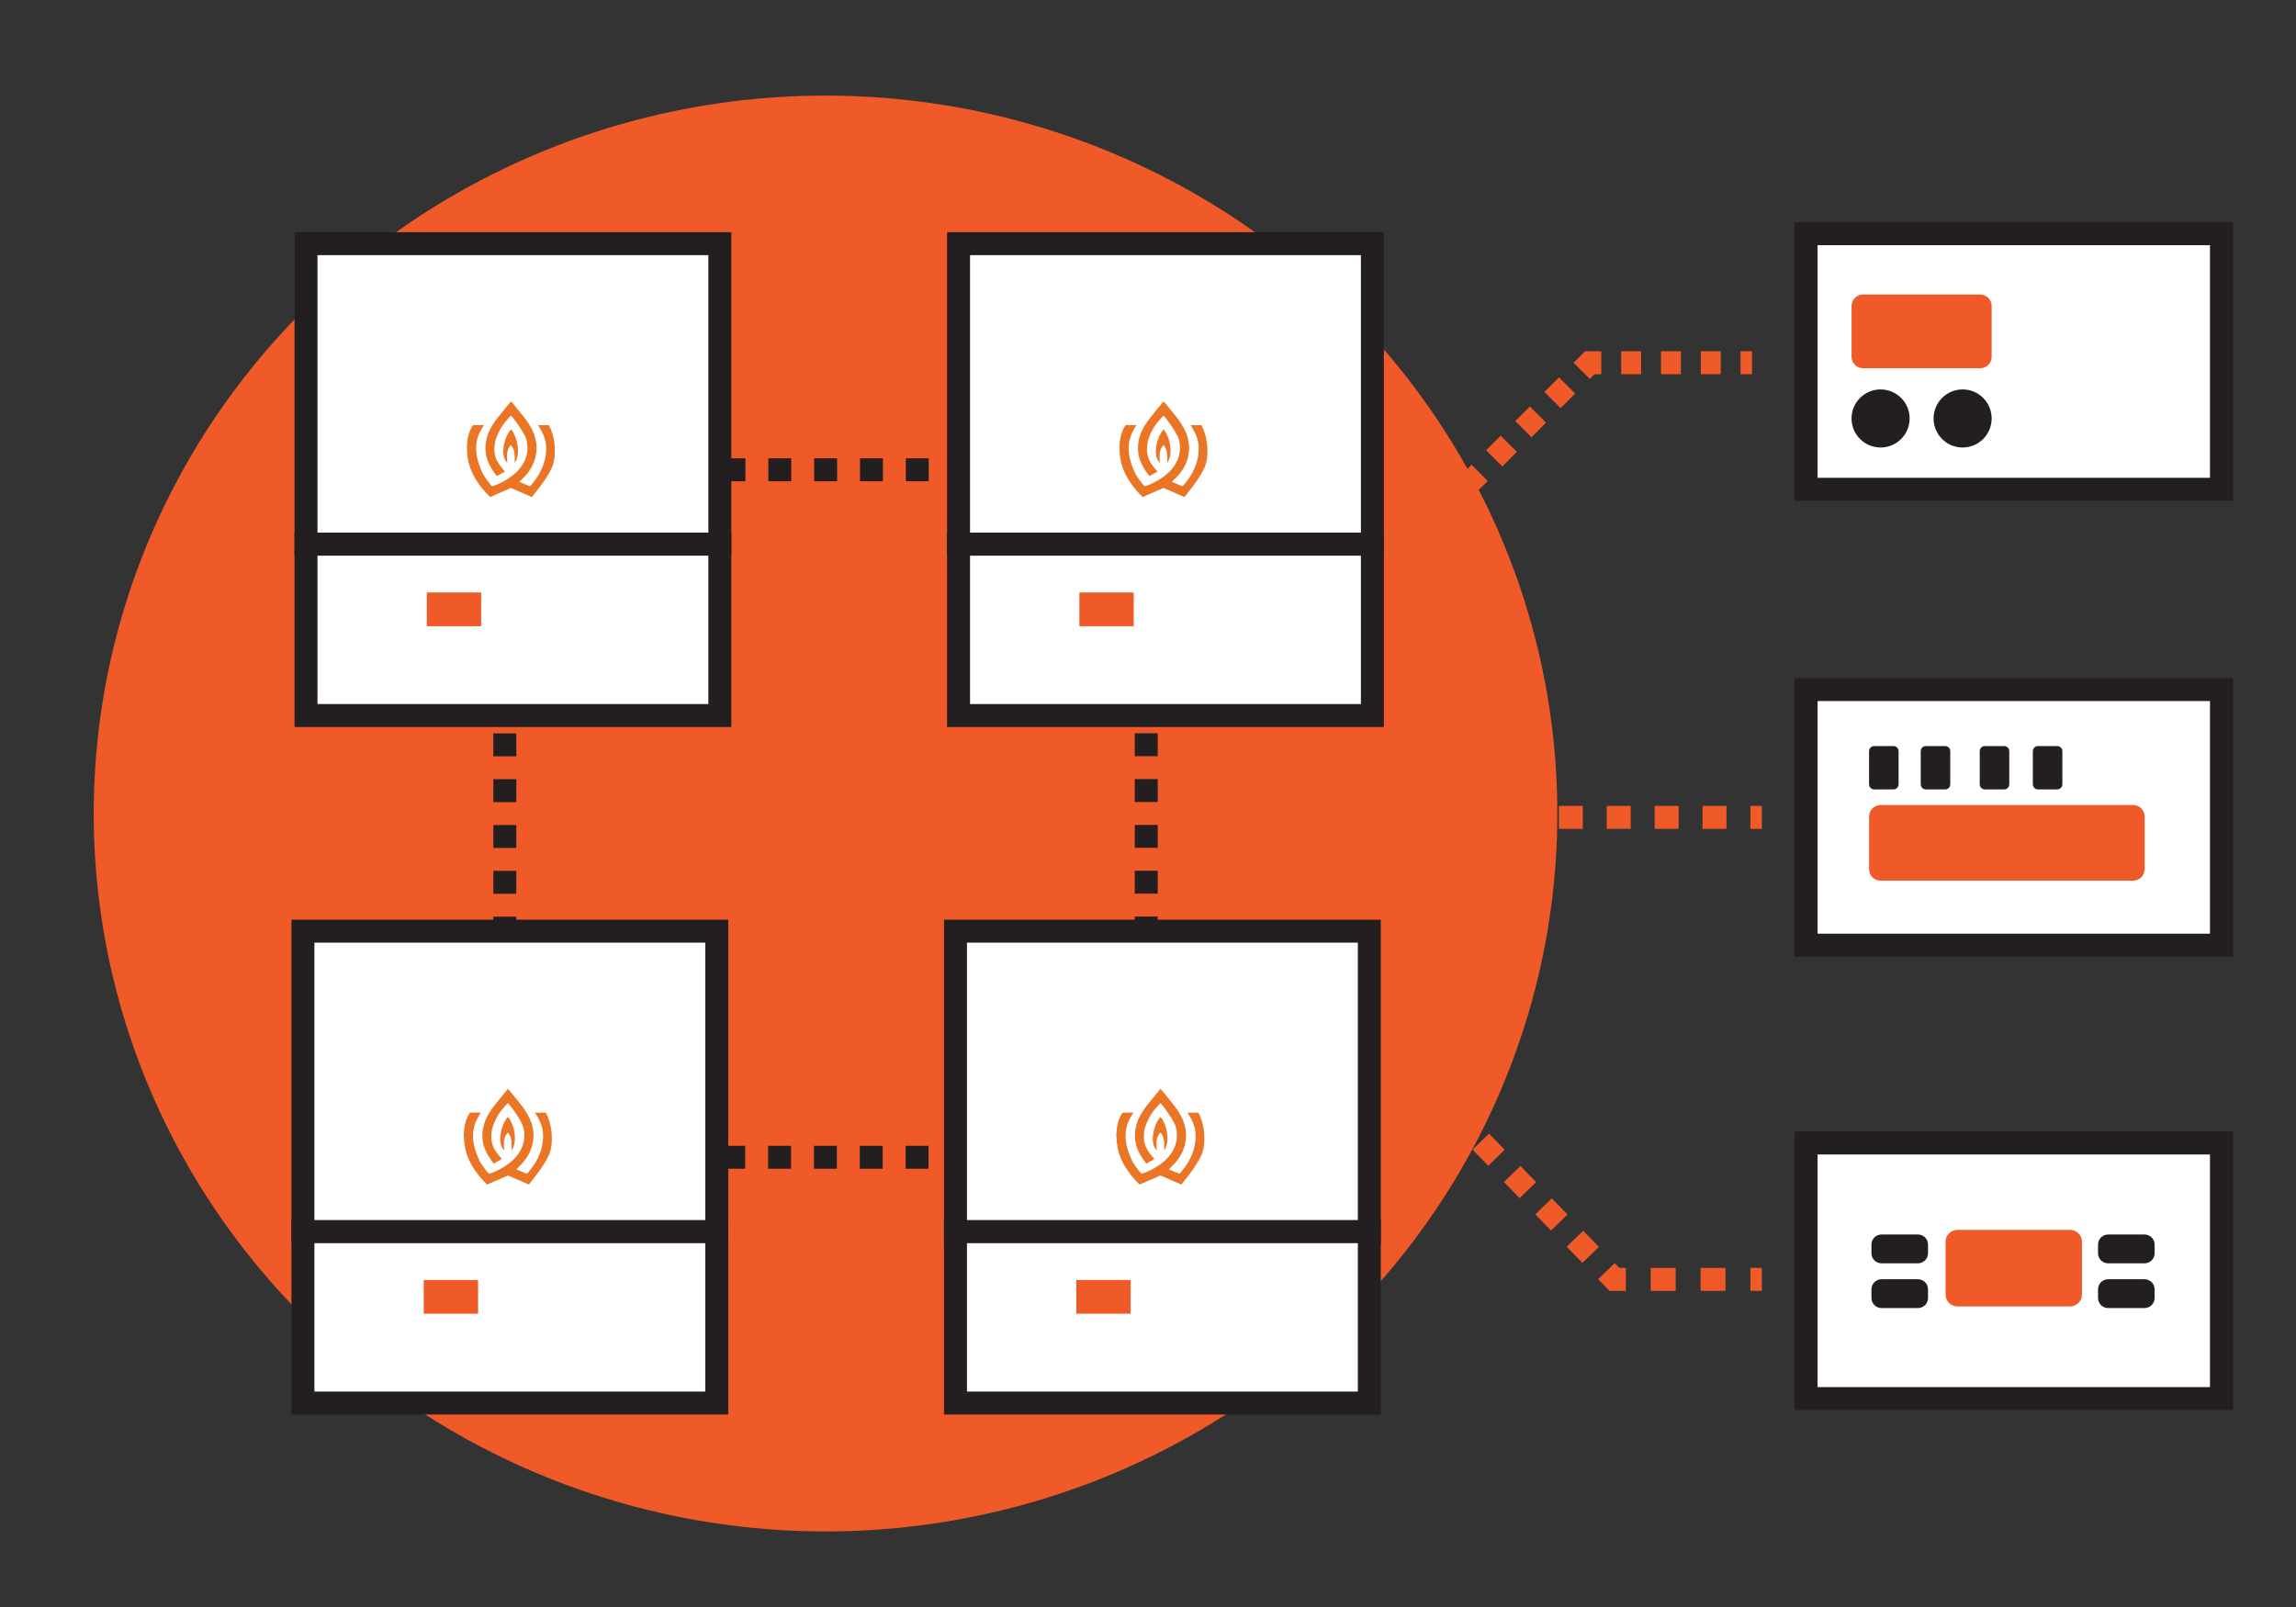 <?xml version="1.0" encoding="iso-8859-1"?>
<!-- Generator: Adobe Illustrator 19.1.1, SVG Export Plug-In . SVG Version: 6.00 Build 0)  -->
<svg version="1.1" id="Layer_1" xmlns="http://www.w3.org/2000/svg" xmlns:xlink="http://www.w3.org/1999/xlink" x="0px" y="0px"
	 viewBox="0 0 100 70" enable-background="new 0 0 100 70" xml:space="preserve">
<rect x="0" y="0" width="100" height="70" fill="#333333" stroke="none"/>
<g>
	<ellipse fill="#F05A28" cx="35.955" cy="35.436" rx="31.873" ry="31.272"/>
	<g>
		<g>
			<polyline fill="none" stroke="#231F20" stroke-miterlimit="10" points="49.923,49.91 49.923,50.41 49.423,50.41 			"/>
			
				<line fill="none" stroke="#231F20" stroke-miterlimit="10" stroke-dasharray="0.998,0.998" x1="48.425" y1="50.41" x2="22.986" y2="50.41"/>
			<polyline fill="none" stroke="#231F20" stroke-miterlimit="10" points="22.487,50.41 21.987,50.41 21.987,49.91 			"/>
			
				<line fill="none" stroke="#231F20" stroke-miterlimit="10" stroke-dasharray="0.998,0.998" x1="21.987" y1="48.912" x2="21.987" y2="21.462"/>
			<polyline fill="none" stroke="#231F20" stroke-miterlimit="10" points="21.987,20.963 21.987,20.463 22.487,20.463 			"/>
			
				<line fill="none" stroke="#231F20" stroke-miterlimit="10" stroke-dasharray="0.998,0.998" x1="23.484" y1="20.463" x2="48.924" y2="20.463"/>
			<polyline fill="none" stroke="#231F20" stroke-miterlimit="10" points="49.423,20.463 49.923,20.463 49.923,20.963 			"/>
			
				<line fill="none" stroke="#231F20" stroke-miterlimit="10" stroke-dasharray="0.998,0.998" x1="49.923" y1="21.961" x2="49.923" y2="49.411"/>
		</g>
	</g>
	<g>
		<rect x="13.194" y="40.561" fill="#FFFFFF" stroke="#231F20" stroke-miterlimit="10" width="18.024" height="13.09"/>
		<rect x="13.194" y="53.652" fill="#FFFFFF" stroke="#231F20" stroke-miterlimit="10" width="18.024" height="7.463"/>
		<g>
			<path fill="#E97525" d="M20.2,49.443c0.002-0.048,0.006-0.096,0.009-0.144c0.003-0.054,0.009-0.108,0.016-0.162
				c0.025-0.179,0.069-0.352,0.15-0.514c0.026-0.051,0.055-0.1,0.088-0.146c0.006-0.009,0.013-0.013,0.024-0.013
				c0.148,0,0.297,0,0.445,0c0.003,0,0.006-0.001,0.01,0.002c-0.001,0.006-0.006,0.011-0.009,0.016
				c-0.068,0.102-0.13,0.209-0.182,0.321c-0.067,0.145-0.113,0.296-0.135,0.456c-0.013,0.098-0.018,0.196-0.013,0.294
				c0.01,0.218,0.058,0.427,0.128,0.631c0.048,0.141,0.107,0.278,0.172,0.412c0.018,0.036,0.04,0.069,0.062,0.102
				c0.077,0.117,0.158,0.231,0.247,0.338c0.023,0.028,0.048,0.055,0.075,0.08c0.009,0.008,0.017,0.01,0.029,0.007
				c0.108-0.029,0.212-0.071,0.313-0.12c0.201-0.096,0.391-0.211,0.568-0.349c0.144-0.113,0.272-0.242,0.379-0.394
				c0.111-0.158,0.192-0.332,0.233-0.524c0.015-0.072,0.025-0.145,0.028-0.219c0.007-0.157-0.014-0.31-0.057-0.46
				c-0.017-0.058-0.044-0.111-0.072-0.163c-0.078-0.148-0.168-0.288-0.262-0.425c-0.074-0.109-0.151-0.215-0.235-0.316
				c-0.026-0.032-0.053-0.063-0.082-0.094c-0.01-0.01-0.01-0.01-0.019,0c-0.066,0.075-0.134,0.148-0.2,0.223
				c-0.207,0.237-0.355,0.51-0.454,0.813c-0.022,0.066-0.033,0.133-0.042,0.201c-0.01,0.077-0.015,0.155-0.015,0.233
				c0,0.211,0.056,0.405,0.167,0.582c0.059,0.094,0.127,0.181,0.198,0.265c0.028,0.033,0.056,0.065,0.083,0.097
				c0.003,0.004,0.006,0.007,0.009,0.011c0,0.004-0.002,0.005-0.004,0.006c-0.085,0.045-0.166,0.097-0.25,0.144
				c-0.028,0.015-0.056,0.03-0.084,0.045c-0.014,0.007-0.014,0.007-0.023-0.005c-0.051-0.065-0.101-0.132-0.147-0.201
				c-0.083-0.123-0.157-0.253-0.215-0.391c-0.054-0.128-0.092-0.261-0.111-0.4c-0.015-0.111-0.019-0.222-0.009-0.333
				c0.026-0.302,0.119-0.58,0.273-0.837c0.083-0.139,0.176-0.271,0.278-0.395c0.173-0.211,0.339-0.426,0.515-0.635
				c0.012-0.014,0.024-0.028,0.035-0.042c0.01-0.012,0.01-0.012,0.021,0.001c0.052,0.059,0.102,0.119,0.152,0.18
				c0.113,0.14,0.225,0.281,0.339,0.419c0.105,0.127,0.203,0.259,0.291,0.4c0.084,0.134,0.157,0.273,0.211,0.423
				c0.042,0.117,0.073,0.237,0.091,0.36c0.013,0.092,0.02,0.185,0.018,0.278c-0.006,0.253-0.067,0.491-0.178,0.716
				c-0.09,0.181-0.202,0.344-0.342,0.487c-0.071,0.072-0.142,0.145-0.213,0.217c-0.005,0.005-0.01,0.008-0.015,0.012
				c0.006,0.009,0.012,0.009,0.018,0.012c0.14,0.059,0.28,0.118,0.42,0.177c0.013,0.005,0.021,0.005,0.032-0.005
				c0.037-0.034,0.07-0.073,0.102-0.112c0.09-0.111,0.173-0.227,0.25-0.348c0.034-0.054,0.062-0.112,0.091-0.168
				c0.055-0.109,0.106-0.22,0.145-0.337c0.036-0.107,0.06-0.216,0.078-0.327c0.013-0.079,0.023-0.159,0.027-0.239
				c0.004-0.077,0.004-0.153-0.002-0.23c-0.008-0.098-0.025-0.195-0.052-0.289c-0.036-0.123-0.087-0.239-0.148-0.351
				c-0.043-0.079-0.089-0.155-0.138-0.23c-0.003-0.005-0.009-0.01-0.009-0.017c0.006-0.004,0.012-0.002,0.018-0.002
				c0.144,0,0.288,0,0.433,0c0.014,0,0.021,0.005,0.028,0.017c0.062,0.114,0.11,0.235,0.147,0.36
				c0.038,0.125,0.064,0.254,0.082,0.384c0.017,0.127,0.025,0.255,0.023,0.383c-0.001,0.068-0.001,0.136-0.008,0.204
				c-0.015,0.16-0.043,0.316-0.104,0.464c-0.046,0.112-0.103,0.219-0.165,0.323c-0.112,0.189-0.238,0.368-0.369,0.543
				c-0.112,0.15-0.228,0.295-0.343,0.442c-0.012,0.016-0.011,0.013-0.027,0.006c-0.293-0.127-0.586-0.255-0.879-0.383
				c-0.013-0.006-0.023-0.005-0.035,0c-0.291,0.128-0.582,0.255-0.873,0.383c-0.011,0.005-0.019,0.005-0.028-0.004
				c-0.203-0.2-0.389-0.415-0.547-0.656c-0.132-0.2-0.241-0.412-0.321-0.64c-0.038-0.107-0.064-0.216-0.084-0.327
				c-0.014-0.075-0.023-0.15-0.031-0.226c-0.006-0.059-0.008-0.118-0.011-0.178c-0.001-0.02-0.006-0.039-0.004-0.059
				C20.2,49.48,20.2,49.462,20.2,49.443z"/>
			<path fill="#E97525" d="M22.277,50.103c0.001-0.025,0.003-0.049,0.004-0.072c0.006-0.095,0.006-0.191-0.002-0.286
				c-0.008-0.087-0.023-0.171-0.056-0.252c-0.022-0.054-0.051-0.103-0.09-0.146c-0.011-0.012-0.011-0.012-0.023,0
				c-0.073,0.071-0.117,0.159-0.14,0.258c-0.013,0.055-0.019,0.111-0.022,0.167c-0.005,0.094,0.001,0.187,0.011,0.28
				c0.002,0.017,0.003,0.033,0.005,0.051c-0.008-0.002-0.012-0.008-0.016-0.012c-0.058-0.058-0.097-0.129-0.123-0.209
				c-0.022-0.067-0.033-0.137-0.037-0.207c-0.01-0.161,0.014-0.318,0.056-0.473c0.037-0.138,0.09-0.269,0.162-0.391
				c0.03-0.05,0.063-0.098,0.102-0.141c0.005-0.005,0.009-0.012,0.016-0.015c0.011,0.01,0.02,0.022,0.03,0.034
				c0.064,0.083,0.111,0.175,0.15,0.273c0.054,0.134,0.089,0.273,0.108,0.416c0.011,0.085,0.016,0.171,0.013,0.257
				c-0.005,0.114-0.023,0.226-0.067,0.332c-0.017,0.042-0.039,0.082-0.064,0.12C22.288,50.092,22.285,50.098,22.277,50.103z"/>
		</g>
		<rect x="18.456" y="55.756" fill="#F05A28" width="2.366" height="1.468"/>
	</g>
	<g>
		<rect x="41.615" y="40.561" fill="#FFFFFF" stroke="#231F20" stroke-miterlimit="10" width="18.024" height="13.09"/>
		<rect x="41.615" y="53.652" fill="#FFFFFF" stroke="#231F20" stroke-miterlimit="10" width="18.024" height="7.463"/>
		<g>
			<path fill="#E97525" d="M48.621,49.443c0.002-0.048,0.006-0.096,0.009-0.144c0.003-0.054,0.009-0.108,0.016-0.162
				c0.025-0.179,0.069-0.352,0.15-0.514c0.026-0.051,0.055-0.1,0.088-0.146c0.006-0.009,0.013-0.013,0.024-0.013
				c0.148,0,0.297,0,0.445,0c0.003,0,0.006-0.001,0.01,0.002c-0.001,0.006-0.006,0.011-0.009,0.016
				c-0.068,0.102-0.13,0.209-0.182,0.321c-0.067,0.145-0.113,0.296-0.135,0.456c-0.013,0.098-0.018,0.196-0.013,0.294
				c0.01,0.218,0.058,0.427,0.128,0.631c0.048,0.141,0.107,0.278,0.172,0.412c0.018,0.036,0.04,0.069,0.062,0.102
				c0.077,0.117,0.158,0.231,0.247,0.338c0.023,0.028,0.048,0.055,0.075,0.08c0.009,0.008,0.017,0.01,0.029,0.007
				c0.108-0.029,0.212-0.071,0.313-0.12c0.201-0.096,0.391-0.211,0.568-0.349c0.144-0.113,0.272-0.242,0.379-0.394
				c0.111-0.158,0.192-0.332,0.233-0.524c0.015-0.072,0.025-0.145,0.028-0.219c0.007-0.157-0.014-0.31-0.057-0.46
				c-0.017-0.058-0.044-0.111-0.072-0.163c-0.078-0.148-0.168-0.288-0.262-0.425c-0.074-0.109-0.151-0.215-0.235-0.316
				c-0.026-0.032-0.053-0.063-0.082-0.094c-0.01-0.01-0.01-0.01-0.019,0c-0.066,0.075-0.134,0.148-0.2,0.223
				c-0.207,0.237-0.355,0.51-0.454,0.813c-0.022,0.066-0.033,0.133-0.042,0.201c-0.01,0.077-0.015,0.155-0.015,0.233
				c0,0.211,0.056,0.405,0.167,0.582c0.059,0.094,0.127,0.181,0.198,0.265c0.028,0.033,0.056,0.065,0.083,0.097
				c0.003,0.004,0.006,0.007,0.009,0.011c0,0.004-0.002,0.005-0.004,0.006c-0.085,0.045-0.166,0.097-0.25,0.144
				c-0.028,0.015-0.056,0.03-0.084,0.045c-0.014,0.007-0.014,0.007-0.023-0.005c-0.051-0.065-0.101-0.132-0.147-0.201
				c-0.083-0.123-0.157-0.253-0.215-0.391c-0.054-0.128-0.092-0.261-0.111-0.4c-0.015-0.111-0.019-0.222-0.009-0.333
				c0.026-0.302,0.119-0.58,0.273-0.837c0.083-0.139,0.176-0.271,0.278-0.395c0.173-0.211,0.339-0.426,0.515-0.635
				c0.012-0.014,0.024-0.028,0.035-0.042c0.01-0.012,0.01-0.012,0.021,0.001c0.052,0.059,0.102,0.119,0.152,0.18
				c0.113,0.14,0.225,0.281,0.339,0.419c0.105,0.127,0.203,0.259,0.291,0.4c0.084,0.134,0.157,0.273,0.211,0.423
				c0.042,0.117,0.073,0.237,0.091,0.36c0.013,0.092,0.02,0.185,0.018,0.278c-0.006,0.253-0.067,0.491-0.178,0.716
				c-0.09,0.181-0.202,0.344-0.342,0.487c-0.071,0.072-0.142,0.145-0.213,0.217c-0.005,0.005-0.01,0.008-0.015,0.012
				c0.006,0.009,0.012,0.009,0.018,0.012c0.14,0.059,0.28,0.118,0.42,0.177c0.013,0.005,0.021,0.005,0.032-0.005
				c0.037-0.034,0.07-0.073,0.102-0.112c0.09-0.111,0.173-0.227,0.25-0.348c0.034-0.054,0.062-0.112,0.091-0.168
				c0.055-0.109,0.106-0.22,0.145-0.337c0.036-0.107,0.06-0.216,0.078-0.327c0.013-0.079,0.023-0.159,0.027-0.239
				c0.004-0.077,0.004-0.153-0.002-0.23c-0.008-0.098-0.025-0.195-0.052-0.289c-0.036-0.123-0.087-0.239-0.148-0.351
				c-0.043-0.079-0.089-0.155-0.138-0.23c-0.003-0.005-0.009-0.01-0.009-0.017c0.006-0.004,0.012-0.002,0.018-0.002
				c0.144,0,0.288,0,0.433,0c0.014,0,0.021,0.005,0.028,0.017c0.062,0.114,0.11,0.235,0.147,0.36
				c0.038,0.125,0.064,0.254,0.082,0.384c0.017,0.127,0.025,0.255,0.023,0.383c-0.001,0.068-0.001,0.136-0.008,0.204
				c-0.015,0.16-0.043,0.316-0.104,0.464c-0.046,0.112-0.103,0.219-0.165,0.323c-0.112,0.189-0.238,0.368-0.369,0.543
				c-0.112,0.15-0.228,0.295-0.343,0.442c-0.012,0.016-0.011,0.013-0.027,0.006c-0.293-0.127-0.586-0.255-0.879-0.383
				c-0.013-0.006-0.023-0.005-0.035,0c-0.291,0.128-0.582,0.255-0.873,0.383c-0.011,0.005-0.019,0.005-0.028-0.004
				c-0.203-0.2-0.389-0.415-0.547-0.656c-0.132-0.2-0.241-0.412-0.321-0.64c-0.038-0.107-0.064-0.216-0.084-0.327
				c-0.014-0.075-0.023-0.15-0.031-0.226c-0.006-0.059-0.008-0.118-0.011-0.178c-0.001-0.02-0.006-0.039-0.004-0.059
				C48.621,49.48,48.621,49.462,48.621,49.443z"/>
			<path fill="#E97525" d="M50.699,50.103c0.001-0.025,0.003-0.049,0.004-0.072c0.006-0.095,0.006-0.191-0.002-0.286
				c-0.008-0.087-0.023-0.171-0.056-0.252c-0.022-0.054-0.051-0.103-0.09-0.146c-0.011-0.012-0.011-0.012-0.023,0
				c-0.073,0.071-0.117,0.159-0.14,0.258c-0.013,0.055-0.019,0.111-0.022,0.167c-0.005,0.094,0.001,0.187,0.011,0.28
				c0.002,0.017,0.003,0.033,0.005,0.051c-0.008-0.002-0.012-0.008-0.016-0.012c-0.058-0.058-0.097-0.129-0.123-0.209
				c-0.022-0.067-0.033-0.137-0.037-0.207c-0.01-0.161,0.014-0.318,0.056-0.473c0.037-0.138,0.09-0.269,0.162-0.391
				c0.03-0.05,0.063-0.098,0.102-0.141c0.005-0.005,0.009-0.012,0.016-0.015c0.011,0.01,0.02,0.022,0.03,0.034
				c0.064,0.083,0.111,0.175,0.15,0.273c0.054,0.134,0.089,0.273,0.108,0.416c0.011,0.085,0.016,0.171,0.013,0.257
				c-0.005,0.114-0.023,0.226-0.067,0.332c-0.017,0.042-0.039,0.082-0.064,0.12C50.709,50.092,50.706,50.098,50.699,50.103z"/>
		</g>
		<rect x="46.878" y="55.756" fill="#F05A28" width="2.366" height="1.468"/>
	</g>
	<g>
		<rect x="13.328" y="10.614" fill="#FFFFFF" stroke="#231F20" stroke-miterlimit="10" width="18.024" height="13.09"/>
		<rect x="13.328" y="23.705" fill="#FFFFFF" stroke="#231F20" stroke-miterlimit="10" width="18.024" height="7.463"/>
		<g>
			<path fill="#E97525" d="M20.334,19.496c0.002-0.048,0.006-0.096,0.009-0.144c0.003-0.054,0.009-0.108,0.016-0.162
				c0.025-0.179,0.069-0.352,0.15-0.514c0.026-0.051,0.055-0.1,0.088-0.146c0.006-0.009,0.013-0.013,0.024-0.013
				c0.148,0,0.297,0,0.445,0c0,0,0.006-0.001,0.01,0.002c-0.001,0.006-0.006,0.011-0.009,0.016c-0.068,0.102-0.13,0.209-0.182,0.321
				c-0.067,0.145-0.113,0.296-0.135,0.456c-0.013,0.098-0.018,0.196-0.013,0.294c0.01,0.218,0.058,0.427,0.128,0.631
				c0.048,0.141,0.107,0.278,0.172,0.412c0.018,0.036,0.04,0.069,0.062,0.102c0.077,0.117,0.158,0.231,0.247,0.338
				c0.023,0.028,0.048,0.055,0.075,0.08c0.009,0.008,0.017,0.01,0.029,0.007c0.108-0.029,0.212-0.071,0.313-0.12
				c0.201-0.096,0.391-0.211,0.568-0.349c0.144-0.113,0.272-0.242,0.379-0.394c0.111-0.158,0.192-0.332,0.233-0.524
				c0.015-0.072,0.025-0.145,0.028-0.219c0.007-0.157-0.014-0.31-0.057-0.46c-0.017-0.058-0.044-0.111-0.072-0.163
				c-0.078-0.148-0.168-0.288-0.262-0.425c-0.074-0.109-0.151-0.215-0.235-0.316c-0.026-0.032-0.053-0.063-0.082-0.094
				c-0.01-0.01-0.01-0.01-0.019,0c-0.066,0.075-0.134,0.148-0.2,0.223c-0.207,0.237-0.355,0.51-0.454,0.813
				c-0.022,0.066-0.033,0.133-0.042,0.201c-0.01,0.077-0.015,0.155-0.015,0.233c0,0.211,0.056,0.405,0.167,0.582
				c0.059,0.094,0.127,0.181,0.198,0.265c0.028,0.033,0.056,0.065,0.083,0.097c0.003,0.004,0.006,0.007,0.009,0.011
				c0,0.004-0.002,0.005-0.004,0.006c-0.085,0.045-0.166,0.097-0.25,0.144c-0.028,0.015-0.056,0.03-0.084,0.045
				c-0.014,0.007-0.014,0.007-0.023-0.005c-0.051-0.065-0.101-0.132-0.147-0.201c-0.083-0.123-0.157-0.253-0.215-0.391
				c-0.054-0.128-0.092-0.261-0.111-0.4c-0.015-0.111-0.019-0.222-0.009-0.333c0.026-0.302,0.119-0.58,0.273-0.837
				c0.083-0.139,0.176-0.271,0.278-0.395c0.173-0.211,0.339-0.426,0.515-0.635c0.012-0.014,0.024-0.028,0.035-0.042
				c0.01-0.012,0.01-0.012,0.021,0.001c0.052,0.059,0.102,0.119,0.152,0.18c0.113,0.14,0.225,0.281,0.339,0.419
				c0.105,0.127,0.203,0.259,0.291,0.4c0.084,0.134,0.157,0.273,0.211,0.423c0.042,0.117,0.073,0.237,0.091,0.36
				c0.013,0.092,0.02,0.185,0.018,0.278c-0.006,0.253-0.067,0.491-0.178,0.716c-0.09,0.181-0.202,0.344-0.342,0.487
				c-0.071,0.072-0.142,0.145-0.213,0.217c-0.005,0.005-0.01,0.008-0.015,0.012c0.006,0.009,0.012,0.009,0.018,0.012
				c0.14,0.059,0.28,0.118,0.42,0.177c0.013,0.005,0.021,0.005,0.032-0.005c0.037-0.034,0.07-0.073,0.102-0.112
				c0.09-0.111,0.173-0.227,0.25-0.348c0.034-0.054,0.062-0.112,0.091-0.168c0.055-0.109,0.106-0.22,0.145-0.337
				c0.036-0.106,0.06-0.216,0.078-0.327c0.013-0.079,0.023-0.159,0.027-0.239c0.004-0.077,0.004-0.153-0.002-0.23
				c-0.008-0.098-0.025-0.195-0.052-0.289c-0.036-0.123-0.087-0.239-0.148-0.351c-0.043-0.079-0.089-0.155-0.138-0.23
				c-0.003-0.005-0.009-0.01-0.009-0.017c0.006-0.004,0.012-0.002,0.012-0.002c0.15,0,0.294,0,0.438,0
				c0.014,0,0.021,0.005,0.028,0.017c0.062,0.114,0.11,0.235,0.147,0.36c0.038,0.125,0.064,0.254,0.082,0.384
				c0.017,0.127,0.025,0.255,0.023,0.383c-0.001,0.068-0.001,0.136-0.008,0.204c-0.015,0.16-0.043,0.316-0.104,0.464
				c-0.046,0.112-0.103,0.219-0.165,0.323c-0.112,0.189-0.238,0.368-0.369,0.543c-0.112,0.15-0.228,0.295-0.343,0.442
				c-0.012,0.016-0.011,0.013-0.027,0.006c-0.293-0.127-0.586-0.255-0.879-0.383c-0.013-0.006-0.023-0.005-0.035,0
				c-0.291,0.128-0.582,0.255-0.873,0.383c-0.011,0.005-0.019,0.005-0.028-0.004c-0.203-0.2-0.389-0.415-0.547-0.656
				c-0.132-0.2-0.241-0.412-0.321-0.64c-0.038-0.107-0.064-0.216-0.084-0.327c-0.014-0.075-0.023-0.15-0.031-0.226
				c-0.006-0.059-0.008-0.118-0.011-0.178c-0.001-0.02-0.006-0.039-0.004-0.059C20.334,19.533,20.334,19.515,20.334,19.496z"/>
			<path fill="#E97525" d="M22.411,20.156c0.001-0.025,0.003-0.049,0.004-0.072c0.006-0.095,0.006-0.191-0.002-0.286
				c-0.008-0.087-0.023-0.171-0.056-0.252c-0.022-0.054-0.051-0.103-0.09-0.146c-0.011-0.012-0.011-0.012-0.023,0
				c-0.073,0.071-0.117,0.159-0.14,0.258c-0.013,0.055-0.019,0.111-0.022,0.167c-0.005,0.094,0.001,0.187,0.011,0.28
				c0.002,0.017,0.003,0.033,0.005,0.051c-0.008-0.002-0.012-0.008-0.016-0.012c-0.058-0.058-0.097-0.129-0.123-0.209
				c-0.022-0.067-0.033-0.137-0.037-0.207c-0.01-0.161,0.014-0.318,0.056-0.473c0.037-0.138,0.09-0.269,0.162-0.391
				c0.03-0.05,0.063-0.098,0.102-0.141c0.005-0.005,0.009-0.012,0.016-0.015c0.011,0.01,0.02,0.022,0.03,0.034
				c0.064,0.083,0.111,0.175,0.15,0.273c0.054,0.134,0.089,0.273,0.108,0.416c0.011,0.085,0.016,0.171,0.013,0.257
				c-0.005,0.114-0.023,0.226-0.067,0.332c-0.017,0.042-0.039,0.082-0.064,0.12C22.421,20.146,22.419,20.151,22.411,20.156z"/>
		</g>
		<rect x="18.59" y="25.809" fill="#F05A28" width="2.366" height="1.468"/>
	</g>
	<g>
		<rect x="41.749" y="10.614" fill="#FFFFFF" stroke="#231F20" stroke-miterlimit="10" width="18.024" height="13.09"/>
		<rect x="41.749" y="23.705" fill="#FFFFFF" stroke="#231F20" stroke-miterlimit="10" width="18.024" height="7.463"/>
		<g>
			<path fill="#E97525" d="M48.755,19.496c0.002-0.048,0.006-0.096,0.009-0.144c0.003-0.054,0.009-0.108,0.016-0.162
				c0.025-0.179,0.069-0.352,0.15-0.514c0.026-0.051,0.055-0.1,0.088-0.146c0.006-0.009,0.013-0.013,0.024-0.013
				c0.148,0,0.297,0,0.445,0c0,0,0.006-0.001,0.01,0.002c-0.001,0.006-0.006,0.011-0.009,0.016c-0.068,0.102-0.13,0.209-0.182,0.321
				c-0.067,0.145-0.113,0.296-0.135,0.456c-0.013,0.098-0.018,0.196-0.013,0.294c0.01,0.218,0.058,0.427,0.128,0.631
				c0.048,0.141,0.107,0.278,0.172,0.412c0.018,0.036,0.04,0.069,0.062,0.102c0.077,0.117,0.158,0.231,0.247,0.338
				c0.023,0.028,0.048,0.055,0.075,0.08c0.009,0.008,0.017,0.01,0.029,0.007c0.108-0.029,0.212-0.071,0.313-0.12
				c0.201-0.096,0.391-0.211,0.568-0.349c0.144-0.113,0.272-0.242,0.379-0.394c0.111-0.158,0.192-0.332,0.233-0.524
				c0.015-0.072,0.025-0.145,0.028-0.219c0.007-0.157-0.014-0.31-0.057-0.46c-0.017-0.058-0.044-0.111-0.072-0.163
				c-0.078-0.148-0.168-0.288-0.262-0.425c-0.074-0.109-0.151-0.215-0.235-0.316c-0.026-0.032-0.053-0.063-0.082-0.094
				c-0.01-0.01-0.01-0.01-0.019,0c-0.066,0.075-0.134,0.148-0.2,0.223c-0.207,0.237-0.355,0.51-0.454,0.813
				c-0.022,0.066-0.033,0.133-0.042,0.201c-0.01,0.077-0.015,0.155-0.015,0.233c0,0.211,0.056,0.405,0.167,0.582
				c0.059,0.094,0.127,0.181,0.198,0.265c0.028,0.033,0.056,0.065,0.083,0.097c0.003,0.004,0.006,0.007,0.009,0.011
				c0,0.004-0.002,0.005-0.004,0.006c-0.085,0.045-0.166,0.097-0.25,0.144c-0.028,0.015-0.056,0.03-0.084,0.045
				c-0.014,0.007-0.014,0.007-0.023-0.005c-0.051-0.065-0.101-0.132-0.147-0.201c-0.083-0.123-0.157-0.253-0.215-0.391
				c-0.054-0.128-0.092-0.261-0.111-0.4c-0.015-0.111-0.019-0.222-0.009-0.333c0.026-0.302,0.119-0.58,0.273-0.837
				c0.083-0.139,0.176-0.271,0.278-0.395c0.173-0.211,0.339-0.426,0.515-0.635c0.012-0.014,0.024-0.028,0.035-0.042
				c0.01-0.012,0.01-0.012,0.021,0.001c0.052,0.059,0.102,0.119,0.152,0.18c0.113,0.14,0.225,0.281,0.339,0.419
				c0.105,0.127,0.203,0.259,0.291,0.4c0.084,0.134,0.157,0.273,0.211,0.423c0.042,0.117,0.073,0.237,0.091,0.36
				c0.013,0.092,0.02,0.185,0.018,0.278c-0.006,0.253-0.067,0.491-0.178,0.716c-0.09,0.181-0.202,0.344-0.342,0.487
				c-0.071,0.072-0.142,0.145-0.213,0.217c-0.005,0.005-0.01,0.008-0.015,0.012c0.006,0.009,0.012,0.009,0.018,0.012
				c0.14,0.059,0.28,0.118,0.42,0.177c0.013,0.005,0.021,0.005,0.032-0.005c0.037-0.034,0.07-0.073,0.102-0.112
				c0.09-0.111,0.173-0.227,0.25-0.348c0.034-0.054,0.062-0.112,0.091-0.168c0.055-0.109,0.106-0.22,0.145-0.337
				c0.036-0.106,0.06-0.216,0.078-0.327c0.013-0.079,0.023-0.159,0.027-0.239c0.004-0.077,0.004-0.153-0.002-0.23
				c-0.008-0.098-0.025-0.195-0.052-0.289c-0.036-0.123-0.087-0.239-0.148-0.351c-0.043-0.079-0.089-0.155-0.138-0.23
				c-0.003-0.005-0.009-0.01-0.009-0.017c0.006-0.004,0.012-0.002,0.012-0.002c0.15,0,0.294,0,0.438,0
				c0.014,0,0.021,0.005,0.028,0.017c0.062,0.114,0.11,0.235,0.147,0.36c0.038,0.125,0.064,0.254,0.082,0.384
				c0.017,0.127,0.025,0.255,0.023,0.383c-0.001,0.068-0.001,0.136-0.008,0.204c-0.015,0.16-0.043,0.316-0.104,0.464
				c-0.046,0.112-0.103,0.219-0.165,0.323c-0.112,0.189-0.238,0.368-0.369,0.543c-0.112,0.15-0.228,0.295-0.343,0.442
				c-0.012,0.016-0.011,0.013-0.027,0.006c-0.293-0.127-0.586-0.255-0.879-0.383c-0.013-0.006-0.023-0.005-0.035,0
				c-0.291,0.128-0.582,0.255-0.873,0.383c-0.011,0.005-0.019,0.005-0.028-0.004c-0.203-0.2-0.389-0.415-0.547-0.656
				c-0.132-0.2-0.241-0.412-0.321-0.64c-0.038-0.107-0.064-0.216-0.084-0.327c-0.014-0.075-0.023-0.15-0.031-0.226
				c-0.006-0.059-0.008-0.118-0.011-0.178c-0.001-0.02-0.006-0.039-0.004-0.059C48.755,19.533,48.755,19.515,48.755,19.496z"/>
			<path fill="#E97525" d="M50.833,20.156c0.001-0.025,0.003-0.049,0.004-0.072c0.006-0.095,0.006-0.191-0.002-0.286
				c-0.008-0.087-0.023-0.171-0.056-0.252c-0.022-0.054-0.051-0.103-0.09-0.146c-0.011-0.012-0.011-0.012-0.023,0
				c-0.073,0.071-0.117,0.159-0.14,0.258c-0.013,0.055-0.019,0.111-0.022,0.167c-0.005,0.094,0.001,0.187,0.011,0.28
				c0.002,0.017,0.003,0.033,0.005,0.051c-0.008-0.002-0.012-0.008-0.016-0.012c-0.058-0.058-0.097-0.129-0.123-0.209
				c-0.022-0.067-0.033-0.137-0.037-0.207c-0.01-0.161,0.014-0.318,0.056-0.473c0.037-0.138,0.09-0.269,0.162-0.391
				c0.03-0.05,0.063-0.098,0.102-0.141c0.005-0.005,0.009-0.012,0.016-0.015c0.011,0.01,0.02,0.022,0.03,0.034
				c0.064,0.083,0.111,0.175,0.15,0.273c0.054,0.134,0.089,0.273,0.108,0.416c0.011,0.085,0.016,0.171,0.013,0.257
				c-0.005,0.114-0.023,0.226-0.067,0.332c-0.017,0.042-0.039,0.082-0.064,0.12C50.843,20.146,50.84,20.151,50.833,20.156z"/>
		</g>
		<rect x="47.012" y="25.809" fill="#F05A28" width="2.366" height="1.468"/>
	</g>
	<g>
		<g>
			<line fill="none" stroke="#F05A28" stroke-miterlimit="10" x1="62.819" y1="22.223" x2="63.173" y2="21.869"/>
			
				<line fill="none" stroke="#F05A28" stroke-miterlimit="10" stroke-dasharray="0.898,0.898" x1="63.808" y1="21.234" x2="68.571" y2="16.471"/>
			<polyline fill="none" stroke="#F05A28" stroke-miterlimit="10" points="68.889,16.153 69.242,15.8 69.742,15.8 			"/>
			
				<line fill="none" stroke="#F05A28" stroke-miterlimit="10" stroke-dasharray="0.867,0.867" x1="70.609" y1="15.8" x2="75.374" y2="15.8"/>
			<line fill="none" stroke="#F05A28" stroke-miterlimit="10" x1="75.807" y1="15.8" x2="76.307" y2="15.8"/>
		</g>
	</g>
	<g>
		<g>
			<line fill="none" stroke="#F05A28" stroke-miterlimit="10" x1="66.352" y1="35.604" x2="66.852" y2="35.604"/>
			
				<line fill="none" stroke="#F05A28" stroke-miterlimit="10" stroke-dasharray="1.043,1.043" x1="67.895" y1="35.604" x2="75.714" y2="35.604"/>
			<line fill="none" stroke="#F05A28" stroke-miterlimit="10" x1="76.236" y1="35.604" x2="76.736" y2="35.604"/>
		</g>
	</g>
	<g>
		<g>
			<line fill="none" stroke="#F05A28" stroke-miterlimit="10" x1="63.462" y1="48.664" x2="63.81" y2="49.023"/>
			
				<line fill="none" stroke="#F05A28" stroke-miterlimit="10" stroke-dasharray="0.982,0.982" x1="64.494" y1="49.728" x2="69.623" y2="55.017"/>
			<polyline fill="none" stroke="#F05A28" stroke-miterlimit="10" points="69.965,55.37 70.313,55.729 70.813,55.729 			"/>
			
				<line fill="none" stroke="#F05A28" stroke-miterlimit="10" stroke-dasharray="1.085,1.085" x1="71.897" y1="55.729" x2="75.693" y2="55.729"/>
			<line fill="none" stroke="#F05A28" stroke-miterlimit="10" x1="76.236" y1="55.729" x2="76.736" y2="55.729"/>
		</g>
	</g>
	<rect x="78.662" y="10.18" fill="#FFFFFF" stroke="#231F20" stroke-miterlimit="10" width="18.091" height="11.133"/>
	<rect x="78.662" y="30.037" fill="#FFFFFF" stroke="#231F20" stroke-miterlimit="10" width="18.091" height="11.133"/>
	<rect x="78.662" y="49.788" fill="#FFFFFF" stroke="#231F20" stroke-miterlimit="10" width="18.091" height="11.133"/>
	<path fill="#F05A28" d="M86.245,16.041h-5.102c-0.276,0-0.5-0.224-0.5-0.5v-2.211c0-0.276,0.224-0.5,0.5-0.5h5.102
		c0.276,0,0.5,0.224,0.5,0.5v2.211C86.745,15.817,86.521,16.041,86.245,16.041z"/>
	<path fill="#F05A28" d="M92.908,38.36H81.906c-0.276,0-0.5-0.224-0.5-0.5v-2.292c0-0.276,0.224-0.5,0.5-0.5h11.003
		c0.276,0,0.5,0.224,0.5,0.5v2.292C93.408,38.136,93.185,38.36,92.908,38.36z"/>
	<path fill="#F05A28" d="M90.163,56.906h-4.91c-0.285,0-0.516-0.231-0.516-0.516V54.09c0-0.285,0.231-0.516,0.516-0.516h4.91
		c0.285,0,0.516,0.231,0.516,0.516v2.301C90.679,56.675,90.448,56.906,90.163,56.906z"/>
	<circle fill="#231F20" cx="81.907" cy="18.228" r="1.265"/>
	<circle fill="#231F20" cx="85.48" cy="18.228" r="1.265"/>
	<path fill="#231F20" d="M82.469,34.386h-0.842c-0.122,0-0.222-0.099-0.222-0.222v-1.444c0-0.122,0.099-0.222,0.222-0.222h0.842
		c0.122,0,0.222,0.099,0.222,0.222v1.444C82.69,34.287,82.591,34.386,82.469,34.386z"/>
	<path fill="#231F20" d="M84.72,34.386h-0.842c-0.122,0-0.222-0.099-0.222-0.222v-1.444c0-0.122,0.099-0.222,0.222-0.222h0.842
		c0.122,0,0.222,0.099,0.222,0.222v1.444C84.942,34.287,84.843,34.386,84.72,34.386z"/>
	<path fill="#231F20" d="M87.29,34.386h-0.842c-0.122,0-0.222-0.099-0.222-0.222v-1.444c0-0.122,0.099-0.222,0.222-0.222h0.842
		c0.122,0,0.222,0.099,0.222,0.222v1.444C87.511,34.287,87.412,34.386,87.29,34.386z"/>
	<path fill="#231F20" d="M89.602,34.386H88.76c-0.122,0-0.222-0.099-0.222-0.222v-1.444c0-0.122,0.099-0.222,0.222-0.222h0.842
		c0.122,0,0.222,0.099,0.222,0.222v1.444C89.823,34.287,89.724,34.386,89.602,34.386z"/>
	<path fill="#231F20" d="M83.536,55.029h-1.59c-0.24,0-0.437-0.197-0.437-0.437v-0.381c0-0.24,0.197-0.437,0.437-0.437h1.59
		c0.24,0,0.437,0.197,0.437,0.437v0.381C83.973,54.832,83.777,55.029,83.536,55.029z"/>
	<path fill="#231F20" d="M83.536,56.978h-1.59c-0.24,0-0.437-0.197-0.437-0.437v-0.381c0-0.24,0.197-0.437,0.437-0.437h1.59
		c0.24,0,0.437,0.197,0.437,0.437v0.381C83.973,56.782,83.777,56.978,83.536,56.978z"/>
	<path fill="#231F20" d="M93.405,55.029h-1.59c-0.24,0-0.437-0.197-0.437-0.437v-0.381c0-0.24,0.197-0.437,0.437-0.437h1.59
		c0.24,0,0.437,0.197,0.437,0.437v0.381C93.842,54.832,93.645,55.029,93.405,55.029z"/>
	<path fill="#231F20" d="M93.405,56.978h-1.59c-0.24,0-0.437-0.197-0.437-0.437v-0.381c0-0.24,0.197-0.437,0.437-0.437h1.59
		c0.24,0,0.437,0.197,0.437,0.437v0.381C93.842,56.782,93.645,56.978,93.405,56.978z"/>
</g>
</svg>
